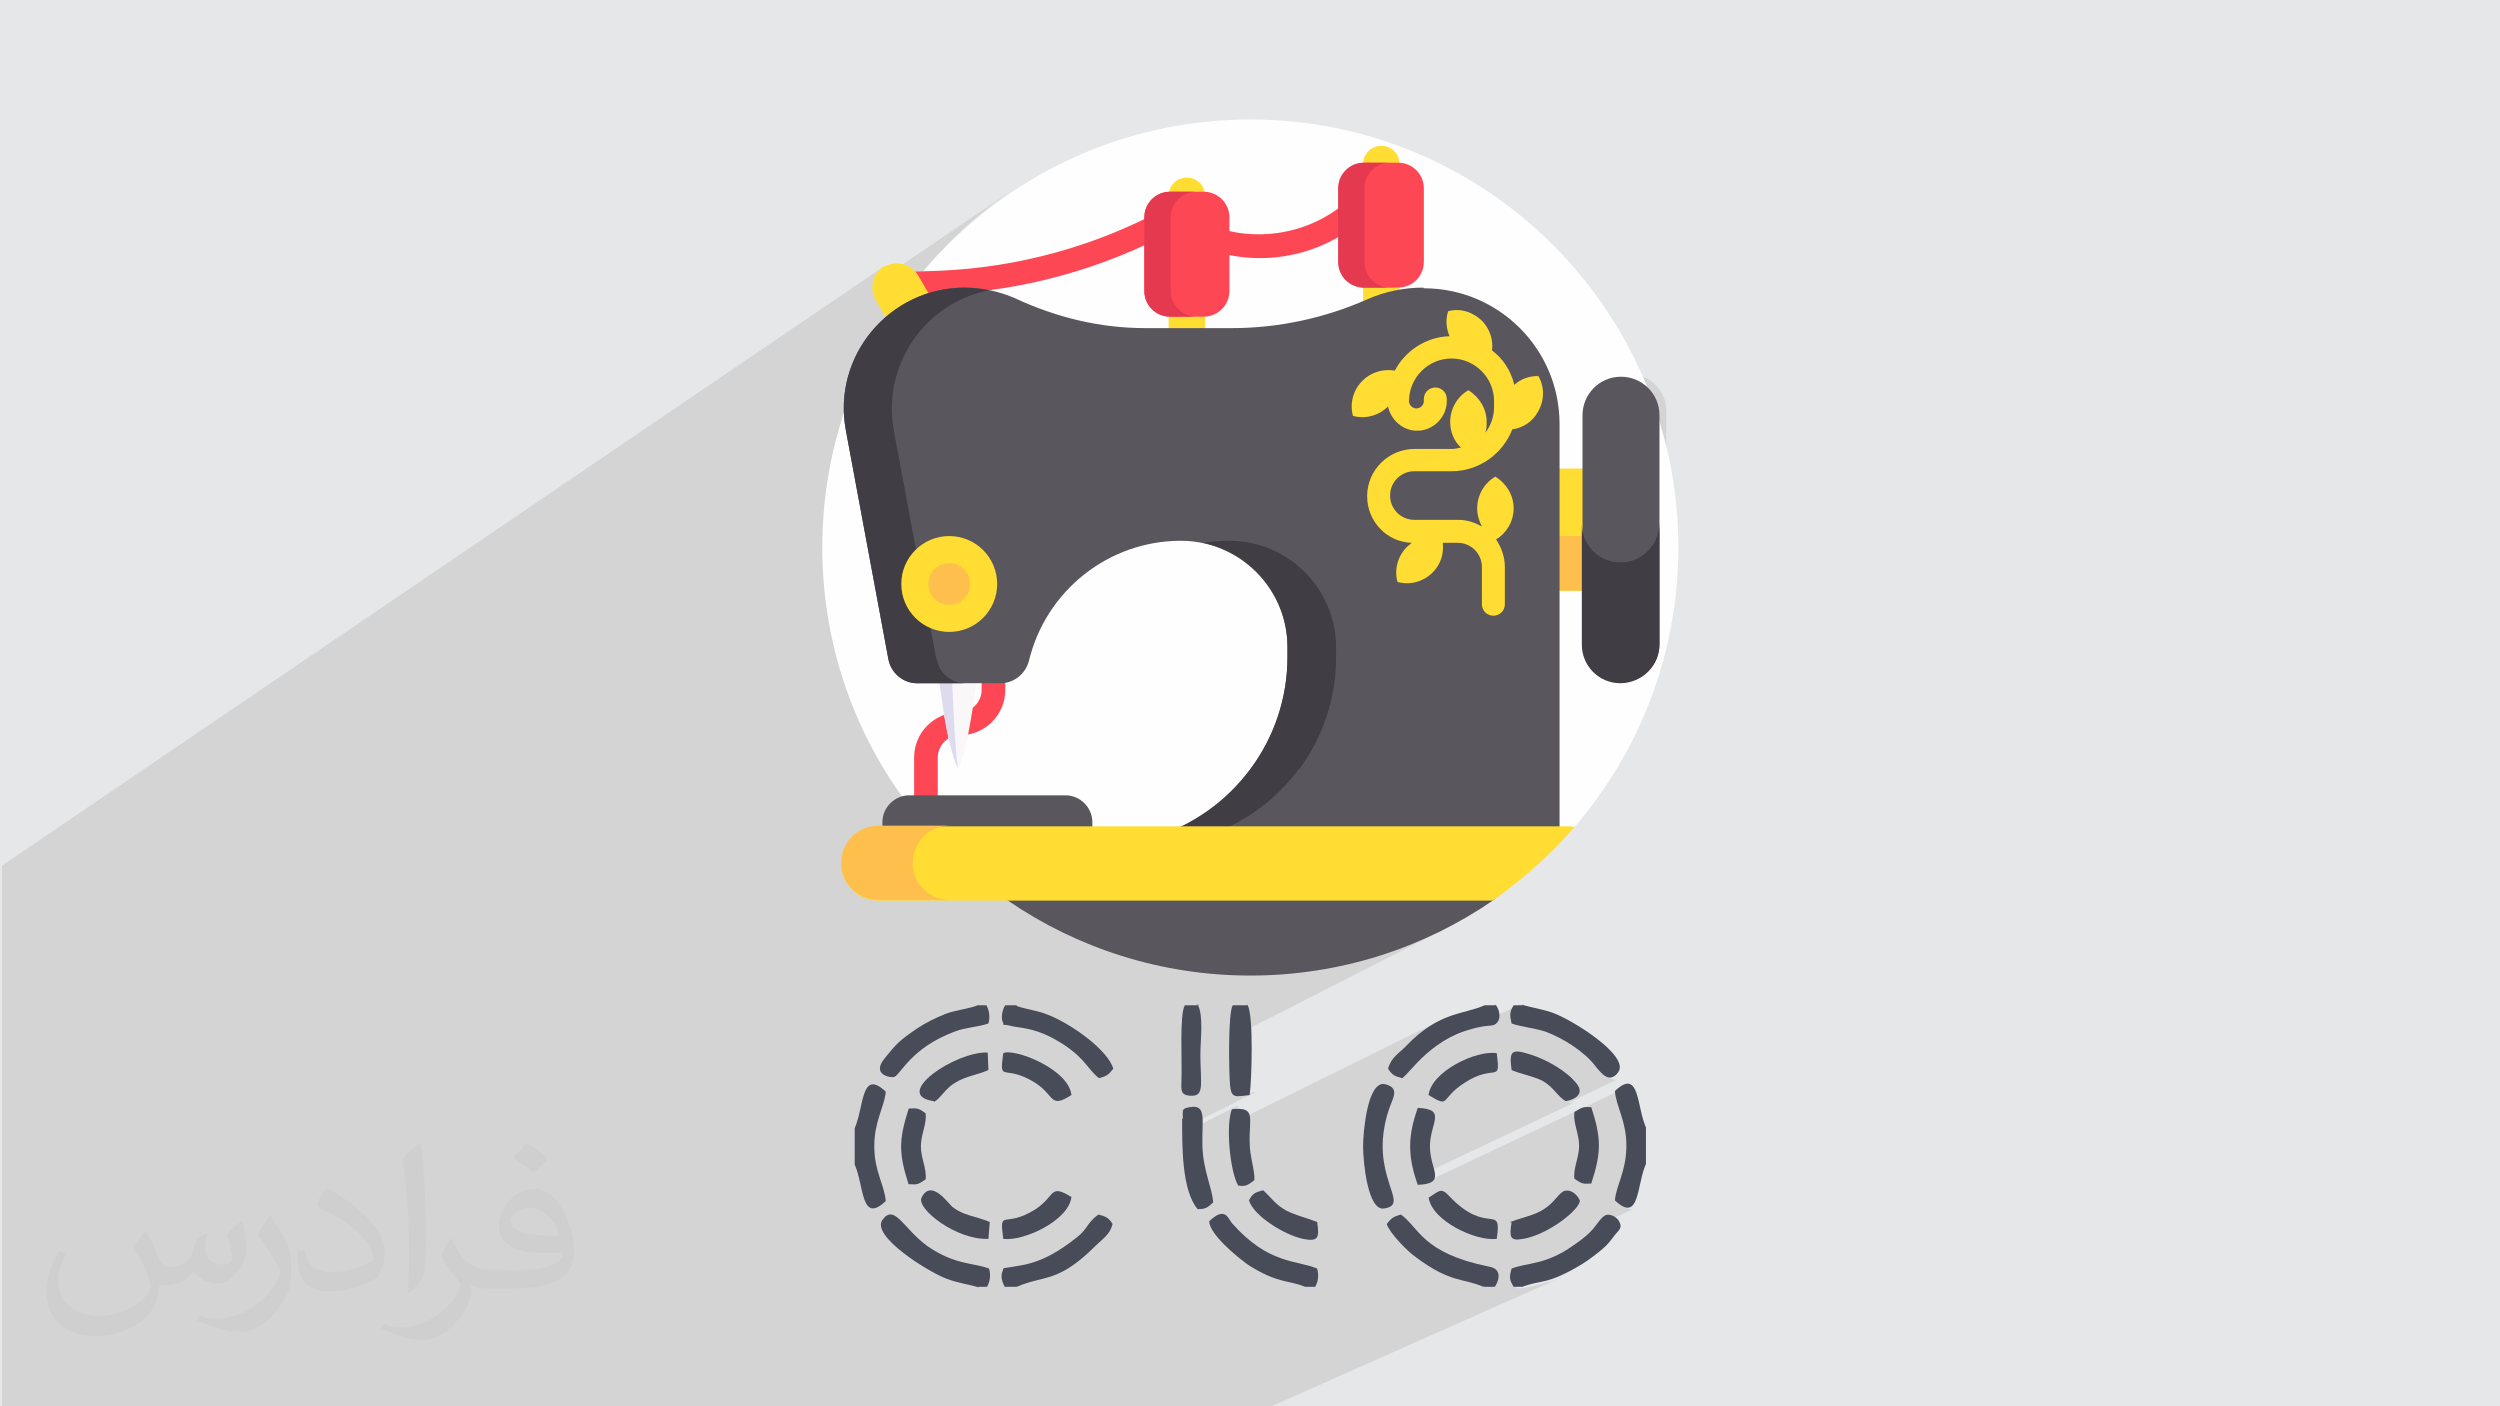 <?xml version="1.0" encoding="UTF-8"?>
<!DOCTYPE svg PUBLIC "-//W3C//DTD SVG 1.1//EN" "http://www.w3.org/Graphics/SVG/1.1/DTD/svg11.dtd">
<!-- Creator: CorelDRAW 2017 -->
<svg xmlns="http://www.w3.org/2000/svg" xml:space="preserve" width="3.703in" height="2.083in" version="1.1" style="shape-rendering:geometricPrecision; text-rendering:geometricPrecision; image-rendering:optimizeQuality; fill-rule:evenodd; clip-rule:evenodd"
viewBox="0 0 3703 2083"
 xmlns:xlink="http://www.w3.org/1999/xlink"
 enable-background="new 0 0 512 512">
 <defs>
  <style type="text/css">
   <![CDATA[
    .fil4 {fill:#FEFEFE}
    .fil11 {fill:#413D44}
    .fil3 {fill:#484B58}
    .fil5 {fill:#5A565E}
    .fil10 {fill:#DEDBEE}
    .fil12 {fill:#E53950}
    .fil0 {fill:#E6E7E8}
    .fil9 {fill:#F9F7F8}
    .fil6 {fill:#FD4755}
    .fil8 {fill:#FFBF4D}
    .fil7 {fill:#FFDD33}
    .fil2 {fill:#373435;fill-opacity:0.031}
    .fil1 {fill:#373435;fill-opacity:0.102}
   ]]>
  </style>
 </defs>
 <g id="Layer_x0020_1">
  <polygon class="fil0" points="0,0 3703,0 3703,2083 0,2083 "/>
  <path class="fil1" d="M2250 565l-39 23 0 0 -1 -6 -2 -6 -2 -6 -3 -5 -3 -5 -4 -5 -4 -4 -4 -4 -5 -4 -5 -3 -5 -3 -6 -2 -6 -2 -6 -1 -6 0 -6 0 -6 1 -6 2 -6 2 -5 3 -118 71 0 -1 0 -3 0 -3 0 -3 61 -37 4 -3 3 -4 2 -5 2 -5 0 -4 73 -44 -2 -4 -1 -5 -1 -5 0 -5 0 -5 0 -5 1 -5 1 -5 -71 43 0 -56 35 -22 0 0 -35 22 0 -17 19 -12 6 -5 5 -6 3 -6 2 -7 1 -8 0 -109 -1 -8 -2 -7 -3 -6 -5 -6 -6 -5 -6 -3 -7 -2 -5 -1 0 -4 -2 -5 -2 -5 -3 -4 -4 -3 -5 -2 -5 -2 -5 -1 -5 1 -5 2 -5 2 -211 136 0 -34 -1 -8 -2 -7 -3 -6 -5 -6 -6 -5 -6 -3 -7 -2 -7 -1 0 -1 -2 -5 -2 -5 -3 -4 -4 -3 -5 -2 -5 -2 -5 -1 -5 1 -5 2 -5 2 -234 154 -5 1 -11 2 -11 2 -11 2 -11 1 -11 1 -11 1 -11 1 -11 1 -11 1 -11 1 -55 2 5 -6 19 -24 20 -23 21 -22 22 -21 23 -20 24 -19 25 -18 -205 139 0 0 0 -3 1 -3 1 -3 1 -3 2 -3 2 -3 2 -3 3 -3 3 -2 -1307 888 0 15 0 7 0 13 0 17 0 11 0 0 0 18 0 22 0 13 0 18 0 1 0 2 0 0 0 6 0 0 0 4 0 3 0 7 0 16 0 0 0 0 0 15 0 13 0 33 0 0 0 8 0 1 0 17 0 9 0 10 0 12 0 10 0 10 0 14 0 20 0 18 0 15 0 39 0 60 0 17 0 0 0 22 0 18 0 11 0 0 0 19 0 5 0 11 0 6 0 17 0 3 0 6 0 1 0 4 0 2 0 19 0 13 0 2 0 21 0 5 0 2 0 6 0 0 0 27 0 0 0 2 0 12 0 11 0 7 0 10 0 0 0 33 0 2 0 11 4 0 63 0 5 0 32 0 0 0 27 0 7 0 8 0 0 0 32 0 0 0 10 0 0 0 49 0 10 0 30 0 0 0 41 0 2 0 17 0 13 0 4 0 0 0 19 0 4 0 1 0 15 0 0 0 3 0 5 0 8 0 5 0 19 0 17 0 34 0 1 0 9 0 11 0 2 0 10 0 2 0 6 0 0 0 53 0 29 0 4 0 10 0 8 0 28 0 13 0 3 0 2 0 7 0 3 0 5 0 15 0 0 0 12 0 6 0 20 0 6 0 4 0 5 0 0 0 6 0 31 0 56 0 6 0 18 0 0 0 23 0 1 0 26 0 1 0 9 0 3 0 10 0 2 0 15 0 1 0 12 0 9 0 1 0 14 0 12 0 5 0 18 0 2 0 2 0 8 0 0 0 2 0 0 0 12 0 7 0 3 0 5 0 4 0 1 0 0 0 5 0 0 0 8 0 4 0 16 0 10 0 0 0 16 0 5 0 11 0 2 0 2 0 2 0 0 0 5 0 2 0 5 0 3 0 5 0 4 0 12 0 4 0 0 0 0 0 10 0 2 0 0 0 1 0 1 0 3 0 54 0 29 0 53 0 5 0 4 0 27 0 6 0 2 0 0 0 0 0 1 0 3 0 2 0 0 0 5 0 7 0 5 0 3 0 23 0 3 0 1 0 10 0 12 0 33 0 40 0 0 0 14 0 8 0 28 0 16 0 6 0 16 0 2 0 1 0 1 0 8 0 23 0 37 0 8 0 2 0 33 0 9 0 10 0 16 0 15 0 2 0 1 0 5 0 10 0 27 0 2 0 10 0 19 0 434 -193 -6 3 -6 2 -5 2 -5 1 -4 1 -4 1 -4 1 -4 1 -4 1 -4 1 -5 1 -5 2 -12 0 -2 -3 -1 -3 -1 -3 -1 -3 0 -3 0 0 65 -29 7 -3 7 -4 7 -4 7 -5 5 -3 5 -3 4 -4 4 -4 4 -4 4 -4 4 -4 3 -4 2 -2 2 -2 2 -2 1 -1 46 -21 -3 1 -4 0 -5 -2 -6 -4 -6 -5 1 -4 1 -4 1 -4 1 -4 1 -4 1 -4 1 -5 1 -5 1 -5 1 -5 1 -5 1 -6 1 -6 1 -6 0 -6 0 -7 0 -7 0 -6 -1 -6 -1 -6 -1 -6 -1 -5 -1 -5 -1 -5 -1 -5 -1 -5 -1 -4 -1 -4 -1 -4 -1 -4 -1 -4 -1 -4 7 -6 6 -4 -305 144 -1 -4 -2 -7 0 -1 234 -111 -5 2 -5 1 -2 -1 71 -34 -5 0 -4 -2 -4 -3 -4 -4 -4 -4 -3 -4 -3 -4 -4 -4 -4 -4 -4 -4 -4 -4 -5 -4 -5 -4 -5 -3 -5 -3 -5 -3 -5 -3 -5 -3 -5 -3 -5 -2 -5 -2 -5 -2 -3 -1 -3 -1 -3 -1 -3 -1 -3 -1 -3 -1 -3 -1 -3 -1 -3 -1 -3 -1 -3 -1 -3 -1 -3 -1 -3 -1 -3 -1 -3 -1 -1 -4 -1 -4 0 -3 0 -3 1 -3 1 -2 17 -8 0 0 -17 8 0 -1 1 -3 2 -4 -186 91 1 -4 3 -5 3 -4 3 -4 4 -4 4 -3 4 -4 4 -4 9 -9 9 -8 8 -7 8 -6 8 -5 8 -4 -312 154 0 -6 1 -7 1 -6 2 -5 -73 37 0 -2 0 -4 0 -1 100 -50 -7 1 -6 1 -5 0 -4 -1 -3 -2 -2 -3 -2 -4 -1 -6 0 -5 0 -6 0 -7 0 -8 0 -9 0 -9 0 -10 0 -10 0 -6 320 -163 -10 5 -11 5 -11 5 -11 5 -11 4 -11 4 -11 4 -1 0 147 -75 0 0 -81 0 180 -93 -8 1 21 -11 -6 3 -7 2 -8 2 -8 2 -9 2 -9 2 -9 2 -8 2 -314 34 -33 0 517 -276 5 -3 4 -3 4 -4 4 -4 3 -4 3 -5 2 -5 2 -5 0 0 1 -5 0 0 1 -6 0 -6 0 -179 0 -160 0 -6 -1 -6 -1 -5 -2 -5 -2 -5 -3 -5 -3 -4 -4 -4 -4 -4 -4 -3 -5 -3 -5 -2 -5 -2 -5 -1 -6 -1 -6 0 -6 0 -6 1 -5 1 -5 2 -5 2 -229 134 -4 0 114 -67 -5 2 -6 2 -6 1 -105 62 -30 0 60 -35 -1 -1 36 -21 3 -4 3 -4 2 -5 2 -5 1 -5 1 -5 1 -5 0 -5 0 -9 0 -5 31 -18 4 -3 4 -3zm-36 924l0 0zm-905 -1094l0 0zm968 163l0 0z"/>
  <path class="fil2" d="M217 1826c7,11 12,21 16,32 3,7 5,19 21,19 5,0 11,-1 17,-5 7,-3 12,-9 14,-17l6 -21 15 -7 1 1c-2,8 -3,16 -3,21 0,18 15,24 27,24 7,0 13,-4 13,-10 0,-8 -4,-23 -8,-35 7,-7 14,-14 22,-20l1 1c4,15 6,30 6,40 0,10 -4,20 -8,27 -7,14 -20,25 -36,25 -12,0 -25,-6 -34,-17l-1 0c-9,11 -22,20 -43,20l-7 0c-1,14 -4,24 -9,33 -13,25 -50,42 -85,42 -49,0 -73,-28 -73,-66 0,-23 8,-45 19,-60l10 4c-7,14 -12,27 -12,40 0,35 29,52 62,52 31,0 68,-19 75,-42 -3,-25 -12,-36 -26,-59 4,-7 10,-15 17,-23l1 0 0 0 0 0 2 1 0 0zm564 -133c10,6 20,14 30,23 -6,8 -12,15 -21,21 -10,-8 -20,-15 -30,-22 7,-8 14,-15 20,-22l0 0 0 0 1 0 0 0zm5 96c-17,0 -30,11 -30,19 0,17 33,23 73,23 -5,-20 -22,-42 -43,-42zm-37 93c22,0 41,-1 55,-4 16,-4 30,-12 30,-18 0,-2 0,-3 -1,-5 -9,1 -19,1 -29,1 -29,0 -52,-7 -61,-23 -2,-5 -4,-10 -4,-16 0,-16 7,-32 19,-42 10,-9 21,-14 33,-14 20,0 37,16 48,42 6,14 11,30 11,51 0,14 -4,25 -12,34 -16,15 -45,21 -90,21l-20 0 0 0 -5 0c-11,0 -19,-2 -25,-7l-1 0c0,3 1,5 1,7 0,10 -3,23 -10,33 -20,30 -42,43 -60,43 -19,0 -42,-7 -63,-17l4 -7c7,3 16,5 29,5 34,0 78,-33 84,-64 -1,-3 -4,-6 -7,-10 -10,-12 -16,-22 -22,-32 5,-10 10,-18 14,-25l2 0c14,29 28,46 57,46l5 0 0 0 21 0 0 0 0 0 -3 1 0 0zm-146 31c2,-14 3,-29 3,-43l0 -21c0,-39 -5,-96 -9,-133 7,-8 17,-17 25,-23l2 1c5,47 7,101 7,151 0,13 -1,26 -2,35 -1,12 -8,21 -22,35l-3 -1 0 0 0 0 -1 -1 0 0zm-151 -62c1,18 10,33 41,33 20,0 36,-5 55,-14 3,-1 5,-3 5,-5 0,-12 -9,-27 -24,-41 -14,-13 -34,-25 -51,-32 -6,-3 -8,-5 -8,-8 0,-5 7,-16 13,-24l2 0c20,11 43,27 60,44 15,16 25,33 25,51 0,13 -4,26 -11,38 -22,11 -46,20 -70,20 -29,0 -48,-14 -48,-45 0,-3 0,-9 1,-16l10 0 0 0 0 0 0 -1 0 0zm-52 -52l18 29c7,11 13,22 13,41l0 24c0,19 -12,39 -32,60 -15,14 -29,20 -42,20 -19,0 -40,-6 -65,-17l3 -7c8,2 17,4 28,4 36,0 72,-26 89,-58 2,-4 3,-7 3,-9 0,-4 -2,-8 -4,-11 -9,-17 -19,-33 -30,-47 6,-9 12,-18 18,-27l1 0 0 -2 0 0z"/>
  <g id="_1904972248544">
   <path class="fil3" d="M1266 1671l0 54c14,31 9,89 46,54 -2,-24 -17,-44 -17,-81 0,-38 15,-58 17,-81 -37,-35 -32,23 -46,54l0 1z"/>
   <path class="fil3" d="M2438 1724l0 -54c-14,-31 -9,-89 -46,-54 2,24 17,44 17,81 0,38 -15,58 -17,81 37,35 32,-23 46,-54l0 -1z"/>
   <path class="fil3" d="M2019 1698c0,23 7,96 31,92 42,-6 -25,-48 7,-146 6,-18 17,-32 -5,-38 -27,-7 -33,74 -33,91l0 1z"/>
   <path class="fil3" d="M2242 1906l13 0c29,-11 36,-2 89,-34 11,-7 27,-19 35,-27 6,-6 9,-11 14,-17 6,-7 11,-10 4,-21 -3,-4 -12,-10 -19,-7 -6,3 -11,11 -15,16 -8,11 -21,21 -33,29 -41,29 -68,25 -91,34 -4,13 -3,17 3,27l-1 -1z"/>
   <path class="fil3" d="M2198 1906l16 0c2,-2 16,-26 -9,-30 -99,-20 -103,-58 -130,-77 -11,3 -14,5 -21,14 4,13 31,41 43,49 52,39 71,31 100,44l1 -1z"/>
   <path class="fil3" d="M1933 1906l15 0c4,-7 6,-15 3,-27 -31,-13 -72,-6 -126,-67 -6,-7 -10,-26 -34,-3 1,20 42,53 57,64 45,29 62,23 85,33l0 0z"/>
   <path class="fil3" d="M1461 1489l-13 0c-11,5 -33,7 -48,13 -15,6 -29,13 -41,21 -28,19 -31,23 -49,45 -20,25 11,29 15,27 10,-5 25,-43 89,-67 15,-6 36,-7 50,-12 3,-10 1,-20 -3,-27l-1 1z"/>
   <path class="fil3" d="M1449 1906l13 0c4,-7 6,-17 3,-27 -24,-9 -50,-5 -91,-33 -36,-26 -49,-64 -67,-39 -17,24 68,77 95,87 15,6 36,9 48,13l-1 0z"/>
   <path class="fil3" d="M2255 1489l-13 0c-6,10 -6,14 -3,27 14,5 35,7 50,12 27,10 58,30 74,51 9,11 21,27 34,9 17,-24 -66,-76 -95,-87 -15,-6 -36,-9 -48,-13l0 0z"/>
   <path class="fil3" d="M1506 1489l-17 0c-3,4 -7,16 -4,24 4,9 -3,3 10,6 14,4 32,2 63,18 49,26 52,47 70,60 11,-3 14,-5 21,-14 -8,-28 -63,-67 -97,-80 -14,-6 -33,-8 -46,-13l0 0z"/>
   <path class="fil3" d="M2215 1489l-16 0c-31,14 -67,9 -116,60 -10,11 -22,16 -27,34 6,9 9,11 21,14 14,-10 44,-62 116,-76 14,-3 20,0 25,-7 6,-7 2,-21 -3,-26l0 0z"/>
   <path class="fil3" d="M1489 1906l17 0c42,-18 61,-5 117,-61 10,-10 21,-16 25,-32 -6,-9 -9,-11 -21,-14 -16,11 -16,21 -31,33 -25,20 -53,38 -88,43 -27,5 -20,1 -23,8 -4,8 1,20 4,24l0 0z"/>
   <path class="fil3" d="M1751 1657c0,38 -1,106 23,134 13,0 15,-3 23,-10 -2,-24 -15,-47 -16,-84 -1,-38 7,-62 -19,-57 -12,2 -10,4 -10,16l0 1z"/>
   <path class="fil3" d="M1847 1489l-21 0c-7,10 -6,97 -4,119 2,20 9,16 29,14 3,-21 6,-118 -3,-133l-1 -1z"/>
   <path class="fil3" d="M1776 1489l-21 0c-8,14 -4,80 -5,109 0,15 -3,24 13,25 15,1 16,-8 16,-22 0,-12 -1,-25 -1,-38 0,-23 5,-59 -4,-75l0 -1z"/>
   <path class="fil3" d="M1825 1642c-10,24 -3,94 9,114 11,2 15,-1 24,-8 1,-14 -7,-35 -7,-56 -1,-36 10,-53 -26,-49l0 0z"/>
   <path class="fil3" d="M2239 1585c14,6 32,9 46,16 17,10 22,23 34,30 13,-2 28,-10 17,-25 -14,-19 -46,-37 -69,-44 -28,-9 -32,-6 -28,23l-1 1z"/>
   <path class="fil3" d="M2239 1810c-3,21 -4,29 17,25 37,-6 85,-44 84,-57 -3,-7 -12,-17 -23,-14 -6,2 -14,14 -21,20 -18,16 -35,17 -59,26l0 1z"/>
   <path class="fil3" d="M2116 1773c4,35 70,66 101,62 8,-55 -14,-3 -71,-64 -12,-13 -15,-6 -30,3l0 -1z"/>
   <path class="fil3" d="M1486 1560c-6,46 0,15 46,43 31,19 22,40 55,19 -4,-39 -86,-70 -101,-62l-1 0z"/>
   <path class="fil3" d="M1486 1835c30,4 97,-27 101,-62 -33,-20 -23,-2 -53,18 -47,30 -54,-3 -48,44l0 -1z"/>
   <path class="fil3" d="M1464 1836l2 -26c-21,-9 -39,-9 -56,-23 -5,-4 -31,-42 -45,-13 -8,16 51,63 99,61l0 1z"/>
   <path class="fil3" d="M2116 1622c33,20 16,6 53,-18 46,-30 54,3 48,-44 -30,-5 -97,27 -101,62l1 -1z"/>
   <path class="fil3" d="M2100 1755c44,-2 18,-22 18,-57 0,-35 26,-55 -18,-57 -15,42 -15,72 0,114l0 0z"/>
   <path class="fil3" d="M1346 1754c14,1 14,0 25,-7 2,-16 -7,-31 -7,-49 0,-18 9,-33 7,-49 -10,-7 -11,-8 -25,-7 -15,47 -15,66 0,113l0 0z"/>
   <path class="fil3" d="M2332 1648c-2,16 7,31 7,49 0,18 -9,33 -7,49 11,7 11,8 25,7 15,-46 15,-67 0,-113 -14,-1 -14,1 -25,7l0 0z"/>
   <path class="fil3" d="M1850 1778c7,23 52,51 80,57 24,5 24,-3 21,-25 -15,-6 -30,-9 -46,-17 -16,-9 -20,-17 -34,-30 -12,3 -16,5 -21,15l0 0z"/>
   <path class="fil3" d="M1384 1632c11,-7 16,-20 32,-29 15,-9 32,-11 48,-18l-1 -26c-48,-2 -143,63 -80,72l0 0z"/>
   <path class="fil4" d="M2486 811c0,158 -58,302 -153,413 -18,20 -95,19 -115,37 -6,5 -7,12 -6,20l-786 0c-20,-18 -38,-37 -56,-58 -95,-111 -152,-255 -152,-412 0,-350 284,-634 634,-634 350,0 634,284 634,634z"/>
   <path class="fil5" d="M2211 1334c-102,70 -226,111 -359,111 -133,0 -257,-41 -359,-111 -24,-16 -46,-34 -67,-53l786 0c2,19 16,42 -1,53l0 0z"/>
   <g>
    <path class="fil6" d="M1389 1197l-35 0 0 -75c0,-37 30,-67 67,-67 18,0 33,-15 33,-33l0 -39 35 0 0 39c0,37 -30,67 -67,67 -18,0 -33,15 -33,33l0 75z"/>
    <path class="fil6" d="M1337 438l-1 -35 57 -2c116,-5 232,-37 334,-93l8 -5 36 20c37,21 80,28 122,22 42,-6 81,-25 111,-55l25 25c-36,36 -81,58 -130,65 -50,7 -99,-2 -143,-26l-20 -11c-105,56 -222,88 -341,93l-57 2z"/>
    <polygon class="fil7" points="2270,694 2403,694 2403,875 2270,875 "/>
    <polygon class="fil8" points="2270,794 2403,794 2403,875 2270,875 "/>
    <g>
     <path class="fil7" d="M2046 216c-15,0 -27,12 -27,27l0 298c0,15 12,27 27,27 15,0 27,-12 27,-27l0 -298c0,-15 -12,-27 -27,-27z"/>
     <path class="fil7" d="M1758 263c-15,0 -27,12 -27,27l0 298c0,15 12,27 27,27 15,0 27,-12 27,-27l0 -298c0,-15 -12,-27 -27,-27z"/>
     <path class="fil7" d="M1310 394c-17,10 -23,32 -13,50l54 93 63 -36 -54 -93c-10,-17 -32,-23 -50,-13l0 0z"/>
    </g>
    <g>
     <path class="fil9" d="M1469 679c0,-5 0,-11 0,-16 -2,-65 -99,-65 -101,0 0,5 0,11 0,16 0,77 18,396 51,460 32,-64 51,-383 51,-460z"/>
     <path class="fil10" d="M1419 614c-25,0 -49,16 -51,48 0,5 0,11 0,16 0,77 18,396 51,460 -8,-49 -13,-248 -15,-373 -4,-4 -7,-10 -7,-17l0 -79c0,-6 3,-12 7,-16 1,-27 9,-41 16,-41l0 0z"/>
    </g>
    <path class="fil5" d="M2108 426l0 0c-29,0 -57,6 -82,17 -63,28 -132,43 -201,43l-129 0c-67,0 -132,-16 -192,-44 -23,-10 -48,-16 -75,-16 -112,0 -197,102 -176,212l63 339c4,20 22,35 42,35l124 0c20,0 37,-14 42,-33 25,-104 118,-178 225,-178 87,0 158,71 158,158l0 15c0,61 -20,119 -55,166 -35,47 -84,83 -143,101l0 65 601 -65 0 -613c0,-111 -90,-201 -201,-201l0 0z"/>
    <g>
     <path class="fil11" d="M1924 1140c35,-47 55,-105 55,-166l0 -15c0,-87 -71,-158 -158,-158 -13,0 -26,1 -39,3 72,15 125,78 125,154l0 15c0,61 -20,119 -55,166 -35,47 -84,83 -143,101l0 65 72 0 0 -65c59,-18 108,-54 143,-101l0 0z"/>
     <path class="fil11" d="M1387 977l-63 -339c-18,-98 47,-190 141,-208 -12,-2 -23,-4 -36,-4 -112,0 -197,102 -176,212l63 339c4,20 22,35 42,35l72 0c-21,0 -39,-15 -42,-35z"/>
    </g>
    <path class="fil5" d="M1578 1178l-231 0c-22,0 -40,18 -40,40l0 40 311 0 0 -40c0,-22 -18,-40 -40,-40l0 0z"/>
    <path class="fil7" d="M2333 1224c-36,42 -77,78 -122,110l-910 0c-15,0 -29,-6 -39,-16 -10,-10 -16,-24 -16,-39 0,-31 25,-55 55,-55l1021 0c4,0 7,0 11,1z"/>
    <path class="fil8" d="M1368 1317c10,10 24,16 39,16l-106 0c-15,0 -29,-6 -39,-16 -10,-10 -16,-24 -16,-39 0,-31 25,-55 55,-55l106 0c-31,0 -55,25 -55,55 0,15 6,29 16,39z"/>
    <path class="fil5" d="M2401 558c-32,0 -57,26 -57,57l0 339c0,32 26,57 57,57 32,0 57,-26 57,-57l0 -339c0,-32 -26,-57 -57,-57z"/>
    <path class="fil11" d="M2458 775l0 179c0,16 -6,30 -17,41 -10,10 -25,17 -41,17 -32,0 -57,-26 -57,-57l0 -179c0,32 26,57 57,57 16,0 30,-6 41,-17 10,-10 17,-25 17,-41z"/>
    <path class="fil6" d="M2071 426l-50 0c-21,0 -38,-17 -38,-38l0 -109c0,-21 17,-38 38,-38l50 0c21,0 38,17 38,38l0 109c0,21 -17,38 -38,38z"/>
    <path class="fil12" d="M2059 426l-39 0c-21,0 -38,-17 -38,-38l0 -109c0,-21 17,-38 38,-38l39 0c-21,0 -38,17 -38,38l0 109c0,21 17,38 38,38z"/>
    <path class="fil6" d="M1783 469l-50 0c-21,0 -38,-17 -38,-38l0 -109c0,-21 17,-38 38,-38l50 0c21,0 38,17 38,38l0 109c0,21 -17,38 -38,38z"/>
    <path class="fil12" d="M1772 469l-39 0c-21,0 -38,-17 -38,-38l0 -109c0,-21 17,-38 38,-38l39 0c-21,0 -38,17 -38,38l0 109c0,21 17,38 38,38z"/>
    <circle class="fil7" cx="1406" cy="865" r="71"/>
    <circle class="fil8" cx="1406" cy="865" r="31"/>
    <path class="fil7" d="M2278 557c-13,0 -25,4 -35,13 -5,-21 -17,-39 -33,-51 2,-15 -3,-31 -14,-43 -14,-14 -33,-20 -51,-15 -4,12 -3,25 2,37 -35,1 -66,22 -81,51 -17,-3 -35,2 -48,15 -14,14 -19,34 -14,52 18,5 38,0 52,-14 4,20 22,36 43,36 24,0 44,-20 44,-44l0 -3c0,-9 -7,-17 -17,-17 -9,0 -17,7 -17,17l0 3c0,6 -5,11 -11,11 -6,0 -11,-5 -11,-11 0,-34 28,-63 63,-63 34,0 63,28 63,63l0 9c0,14 -5,28 -13,38 2,-5 2,-10 2,-16 0,-20 -11,-37 -27,-47 -16,9 -27,27 -27,47 0,15 6,29 16,38 -5,1 -9,2 -14,2l-55 0c-38,0 -70,31 -70,70 0,37 29,68 66,69 -2,2 -5,4 -7,6 -14,14 -19,34 -14,52 18,5 38,0 52,-14 12,-12 17,-28 15,-44l22 0c20,0 36,16 36,36l0 55c0,9 7,17 17,17 9,0 17,-7 17,-17l0 -55c0,-15 -5,-29 -13,-41 15,-9 26,-26 26,-46 0,-20 -11,-37 -27,-47 -16,9 -27,27 -27,47 0,10 3,19 7,27 -10,-6 -22,-10 -35,-10l-65 0c-20,0 -36,-16 -36,-36 0,-20 16,-36 36,-36l55 0c41,0 76,-26 90,-62 15,-2 30,-11 38,-26 10,-17 10,-38 0,-54l0 0z"/>
   </g>
  </g>
 </g>
</svg>

